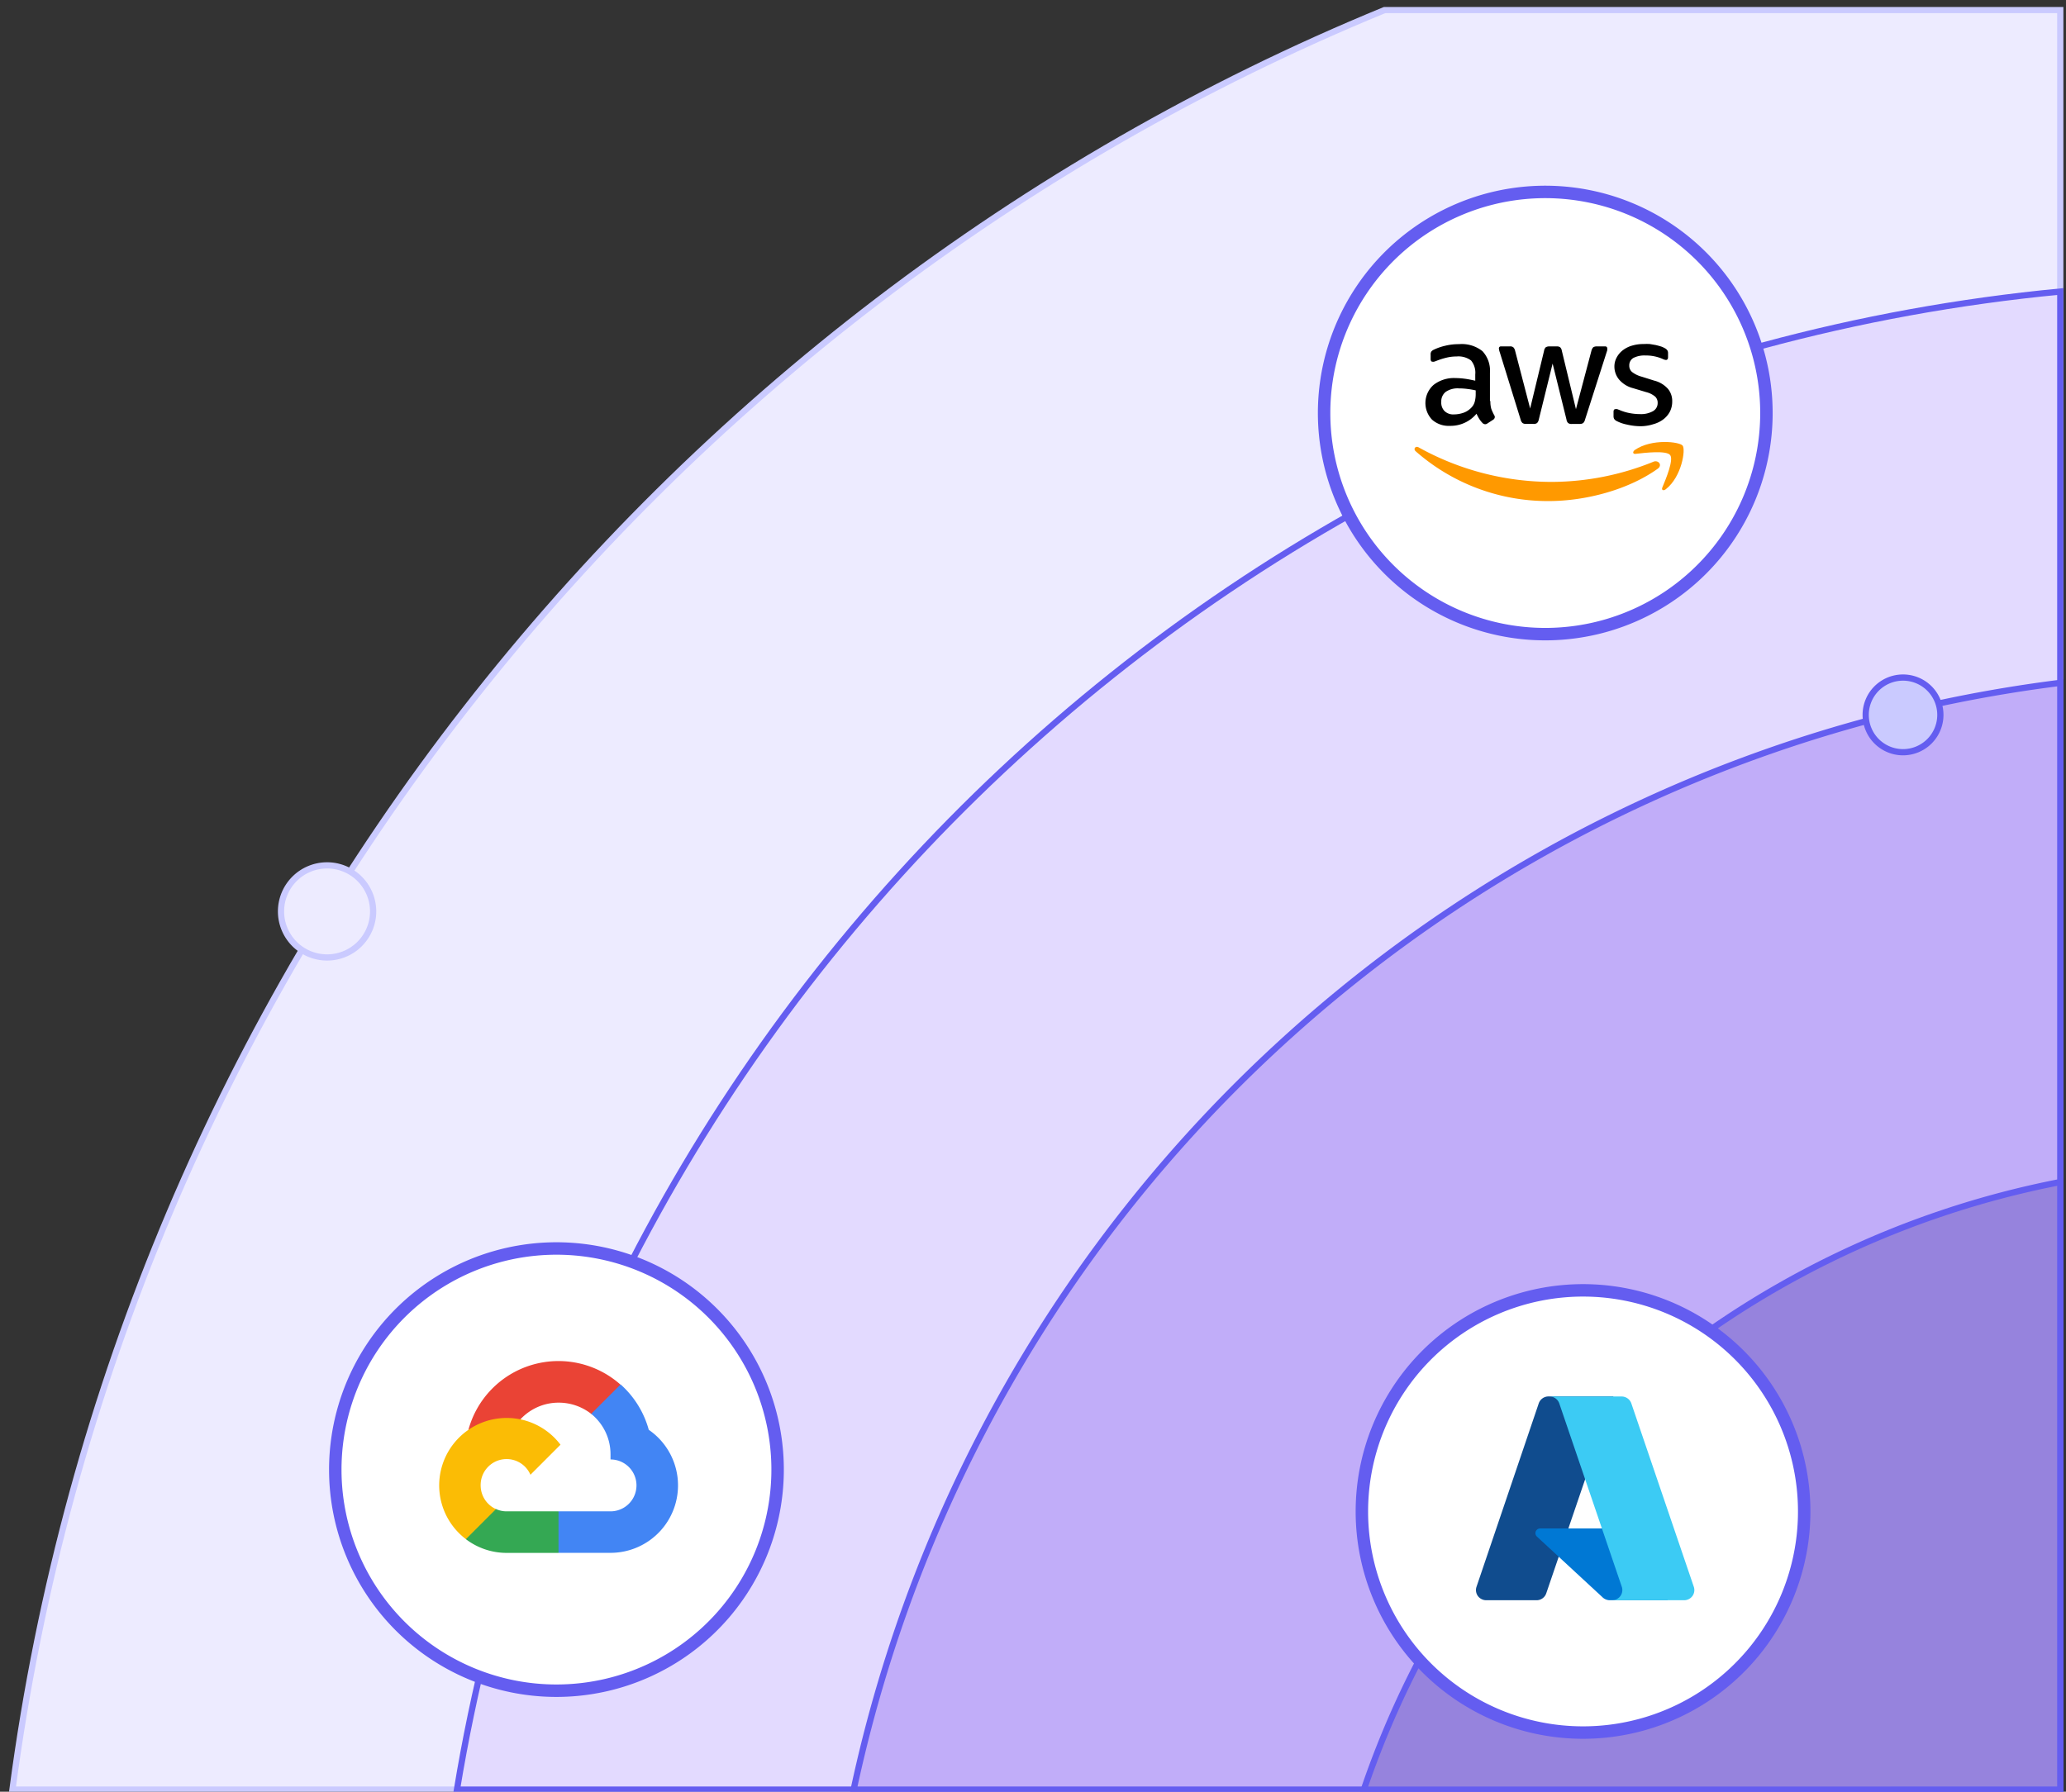 <svg id="group" xmlns="http://www.w3.org/2000/svg" xmlns:xlink="http://www.w3.org/1999/xlink" viewBox="0 0 332 288"><rect x="0" y="0" width="332" height="288" fill="#333333" stroke="none"/><defs><style>.cls-1{fill:#edebff;stroke:#cacaff;}.cls-1,.cls-2,.cls-3,.cls-4,.cls-5,.cls-6{stroke-miterlimit:10;}.cls-2{fill:#e3daff;}.cls-2,.cls-3,.cls-4,.cls-5,.cls-6{stroke:#645df0;}.cls-3{fill:#c1adf9;}.cls-4{fill:#9683dd;}.cls-5{fill:#cacaff;}.cls-6{fill:#fff;stroke-width:2px;}.cls-7{fill:#ea4335;}.cls-8{fill:#4285f4;}.cls-9{fill:#34a853;}.cls-10{fill:#fbbc05;}.cls-11{fill:#f90;fill-rule:evenodd;}.cls-12{fill:url(#Безымянный_градиент_4);}.cls-13{fill:#0078d4;}.cls-14{fill:url(#Безымянный_градиент_2);}.cls-15{fill:url(#Безымянный_градиент_3);}</style><linearGradient id="Безымянный_градиент_4" x1="310.2" y1="234.97" x2="-689.66" y2="-2747.12" gradientTransform="matrix(1, 0, 0, -1, 0, 290)" gradientUnits="userSpaceOnUse"><stop offset="0" stop-color="#114a8b"/><stop offset="1" stop-color="#0669bc"/></linearGradient><linearGradient id="Безымянный_градиент_2" x1="1368.08" y1="427.99" x2="1148.66" y2="353.09" gradientTransform="matrix(1, 0, 0, -1, 0, 290)" gradientUnits="userSpaceOnUse"><stop offset="0" stop-opacity="0.3"/><stop offset="0.07" stop-opacity="0.2"/><stop offset="0.32" stop-opacity="0.1"/><stop offset="0.62" stop-opacity="0.05"/><stop offset="1" stop-opacity="0"/></linearGradient><linearGradient id="Безымянный_градиент_3" x1="408.24" y1="-348.5" x2="1499.95" y2="-3284.83" gradientTransform="matrix(1, 0, 0, -1, 0, 290)" gradientUnits="userSpaceOnUse"><stop offset="0" stop-color="#3ccbf4"/><stop offset="1" stop-color="#2892df"/></linearGradient></defs><path id="group-2" data-name="group" class="cls-1" d="M331.08,287.66V1.62H222.49C105.42,49.73,19.2,157.8,2,287.66Z"/><path id="group-3" data-name="group" class="cls-2" d="M331.08,287.66V46.86c-131,12.56-236.52,112.45-257.65,240.8Z"/><path id="group-4" data-name="group" class="cls-3" d="M331.08,287.66V109.76a227.19,227.19,0,0,0-193.9,177.9Z"/><path id="group-5" data-name="group" class="cls-4" d="M331.08,287.66V190a148,148,0,0,0-111.92,97.67Z"/><path id="group-6" data-name="group" class="cls-5" d="M305.81,120.91a6,6,0,1,0-6-6A6,6,0,0,0,305.81,120.91Z"/><path id="group-7" data-name="group" class="cls-6" d="M248.31,101.93a35.54,35.54,0,1,0-35.53-35.54A35.54,35.54,0,0,0,248.31,101.93Z"/><path id="group-8" data-name="group" class="cls-1" d="M52.55,153.9a7.4,7.4,0,1,0-7.39-7.39A7.4,7.4,0,0,0,52.55,153.9Z"/><path id="group-9" data-name="group" class="cls-6" d="M254.38,278.49A35.54,35.54,0,1,0,218.85,243,35.54,35.54,0,0,0,254.38,278.49Z"/><path id="group-10" data-name="group" class="cls-6" d="M89.41,271.76a35.54,35.54,0,1,0-35.53-35.53A35.53,35.53,0,0,0,89.41,271.76Z"/><path id="group-11" data-name="group" class="cls-7" d="M95,227.27l1.23,0L99.57,224l.16-1.42a15,15,0,0,0-24.47,7.29,1.85,1.85,0,0,1,1.15-.06l6.67-1.1s.35-.56.52-.54a8.44,8.44,0,0,1,2.79-2,8.32,8.32,0,0,1,3.37-.71A8.44,8.44,0,0,1,95,227.26Z"/><path id="group-12" data-name="group" class="cls-8" d="M104.26,229.84a15.16,15.16,0,0,0-4.53-7.31L95,227.26a8.34,8.34,0,0,1,3.11,6.49v.84a4.17,4.17,0,0,1,0,8.34H89.77l-.84.84v5l.84.83h8.34a10.84,10.84,0,0,0,6.15-19.77Z"/><path id="group-13" data-name="group" class="cls-9" d="M81.42,249.61h8.33v-6.68H81.42a4.06,4.06,0,0,1-1.72-.37l-1.21.37-3.34,3.34-.29,1.13a10.84,10.84,0,0,0,6.55,2.21Z"/><path id="group-14" data-name="group" class="cls-10" d="M81.42,227.92a10.84,10.84,0,0,0-6.55,19.48l4.83-4.83a4.18,4.18,0,0,1-2.46-3.8,4.17,4.17,0,0,1,8-1.72l4.83-4.83a10.82,10.82,0,0,0-8.63-4.3Z"/><path id="group-15" data-name="group" d="M239.5,64.48a4.22,4.22,0,0,0,.15,1.25,8.54,8.54,0,0,0,.46,1,.52.52,0,0,1,.1.32.54.54,0,0,1-.27.42l-.91.59a.62.62,0,0,1-.37.13.65.65,0,0,1-.43-.2,4.56,4.56,0,0,1-.52-.66,8.8,8.8,0,0,1-.44-.83A5.4,5.4,0,0,1,233,68.45a4,4,0,0,1-2.88-1,3.89,3.89,0,0,1,.25-5.58,5.3,5.3,0,0,1,3.52-1.1,11.57,11.57,0,0,1,1.52.11c.54.07,1.08.19,1.66.31v-1a3.06,3.06,0,0,0-.68-2.25,3.39,3.39,0,0,0-2.34-.64,6.56,6.56,0,0,0-1.56.18,11.6,11.6,0,0,0-1.55.48,4.13,4.13,0,0,1-.5.18.84.84,0,0,1-.23,0c-.2,0-.31-.14-.31-.43V57a.79.79,0,0,1,.11-.49,1.06,1.06,0,0,1,.4-.3,8.66,8.66,0,0,1,1.81-.63,9,9,0,0,1,2.24-.26,5.31,5.31,0,0,1,3.77,1.13,4.59,4.59,0,0,1,1.2,3.45v4.55Zm-5.84,2.13a4.74,4.74,0,0,0,1.48-.25,3.22,3.22,0,0,0,1.36-.9,2.15,2.15,0,0,0,.49-.9,4.67,4.67,0,0,0,.15-1.22v-.59a13.14,13.14,0,0,0-1.33-.23,10.32,10.32,0,0,0-1.35-.09,3.36,3.36,0,0,0-2.14.56,1.93,1.93,0,0,0-.71,1.62,1.9,1.9,0,0,0,.54,1.48A2,2,0,0,0,233.66,66.61Zm11.55,1.52a.81.81,0,0,1-.55-.14,1.07,1.07,0,0,1-.3-.55L241,56.59a2.2,2.2,0,0,1-.13-.56.31.31,0,0,1,.34-.35h1.41a.79.79,0,0,1,.56.14,1.15,1.15,0,0,1,.29.55l2.42,9.29,2.24-9.29a1,1,0,0,1,.27-.55,1.07,1.07,0,0,1,.58-.14h1.15a.9.9,0,0,1,.58.14,1,1,0,0,1,.27.55l2.27,9.4,2.49-9.4a1.29,1.29,0,0,1,.29-.55,1,1,0,0,1,.56-.14h1.34a.31.31,0,0,1,.35.35,2.15,2.15,0,0,1,0,.23c0,.08-.05.19-.1.35l-3.47,10.84a1.13,1.13,0,0,1-.3.55.91.91,0,0,1-.55.14h-1.24A.85.85,0,0,1,252,68a.92.92,0,0,1-.27-.56l-2.23-9-2.22,9A1.12,1.12,0,0,1,247,68a.92.92,0,0,1-.58.14Zm18.48.38a9.7,9.7,0,0,1-2.22-.26,6.25,6.25,0,0,1-1.65-.56,1,1,0,0,1-.45-.39.94.94,0,0,1-.08-.39v-.72c0-.29.11-.43.33-.43a.82.82,0,0,1,.26,0l.36.14a7.67,7.67,0,0,0,1.58.49,8.93,8.93,0,0,0,1.71.17,3.94,3.94,0,0,0,2.1-.47,1.48,1.48,0,0,0,.75-1.33,1.35,1.35,0,0,0-.39-1,3.56,3.56,0,0,0-1.45-.73l-2.09-.63a4.37,4.37,0,0,1-2.3-1.43,3.28,3.28,0,0,1-.72-2,3,3,0,0,1,.39-1.55,3.55,3.55,0,0,1,1-1.15,4.37,4.37,0,0,1,1.5-.73,6.33,6.33,0,0,1,1.81-.24,7.88,7.88,0,0,1,1,0l.93.16c.29.07.56.14.82.22a3,3,0,0,1,.6.26,1.17,1.17,0,0,1,.44.35.76.76,0,0,1,.13.46v.66c0,.29-.12.45-.34.45a1.56,1.56,0,0,1-.54-.17,6.64,6.64,0,0,0-2.76-.55,3.9,3.9,0,0,0-1.92.39,1.36,1.36,0,0,0-.67,1.25,1.3,1.3,0,0,0,.43,1,4.33,4.33,0,0,0,1.58.77l2,.63a4.37,4.37,0,0,1,2.23,1.35,3.08,3.08,0,0,1,.66,2,3.59,3.59,0,0,1-.37,1.63,3.78,3.78,0,0,1-1.05,1.24,4.68,4.68,0,0,1-1.6.78A6.82,6.82,0,0,1,263.69,68.51Z"/><path id="group-16" data-name="group" class="cls-11" d="M266.41,75.33c-4.74,3.4-11.61,5.21-17.52,5.21a32.13,32.13,0,0,1-21.39-8c-.45-.39,0-.93.49-.62a44,44,0,0,0,21.4,5.54,43.64,43.64,0,0,0,16.33-3.25C266.51,73.91,267.18,74.76,266.41,75.33Z"/><path id="group-17" data-name="group" class="cls-11" d="M268.38,73.14c-.61-.76-4-.37-5.54-.19-.46.06-.53-.33-.12-.63,2.71-1.85,7.15-1.32,7.67-.7s-.14,5-2.68,7c-.38.33-.76.16-.58-.26C267.7,77,269,73.88,268.38,73.14Z"/><path id="group-18" data-name="group" class="cls-12" d="M248.88,224.46h10.39L248.48,256.1a1.64,1.64,0,0,1-1.56,1.12h-8.09a1.68,1.68,0,0,1-1.34-.68,1.63,1.63,0,0,1-.22-1.48l10-29.48a1.66,1.66,0,0,1,1.57-1.12Z"/><path id="group-19" data-name="group" class="cls-13" d="M264,245.68H247.5a.77.77,0,0,0-.71.48.76.76,0,0,0,.19.83l10.58,9.79a1.71,1.71,0,0,0,1.14.44H268Z"/><path id="group-20" data-name="group" class="cls-14" d="M248.88,224.47a1.61,1.61,0,0,0-1.57,1.13l-10,29.43a1.64,1.64,0,0,0,.2,1.5,1.68,1.68,0,0,0,1.36.69h8.29a1.77,1.77,0,0,0,1.36-1.14l2-5.84,7.14,6.6a1.72,1.72,0,0,0,1.06.38H268l-4.08-11.53H252l7.27-21.22Z"/><path id="group-21" data-name="group" class="cls-15" d="M262.15,225.58a1.65,1.65,0,0,0-1.57-1.11H249a1.65,1.65,0,0,1,1.57,1.11l10.05,29.48a1.64,1.64,0,0,1-1.57,2.16h11.57a1.65,1.65,0,0,0,1.35-.68,1.63,1.63,0,0,0,.22-1.48Z"/></svg>